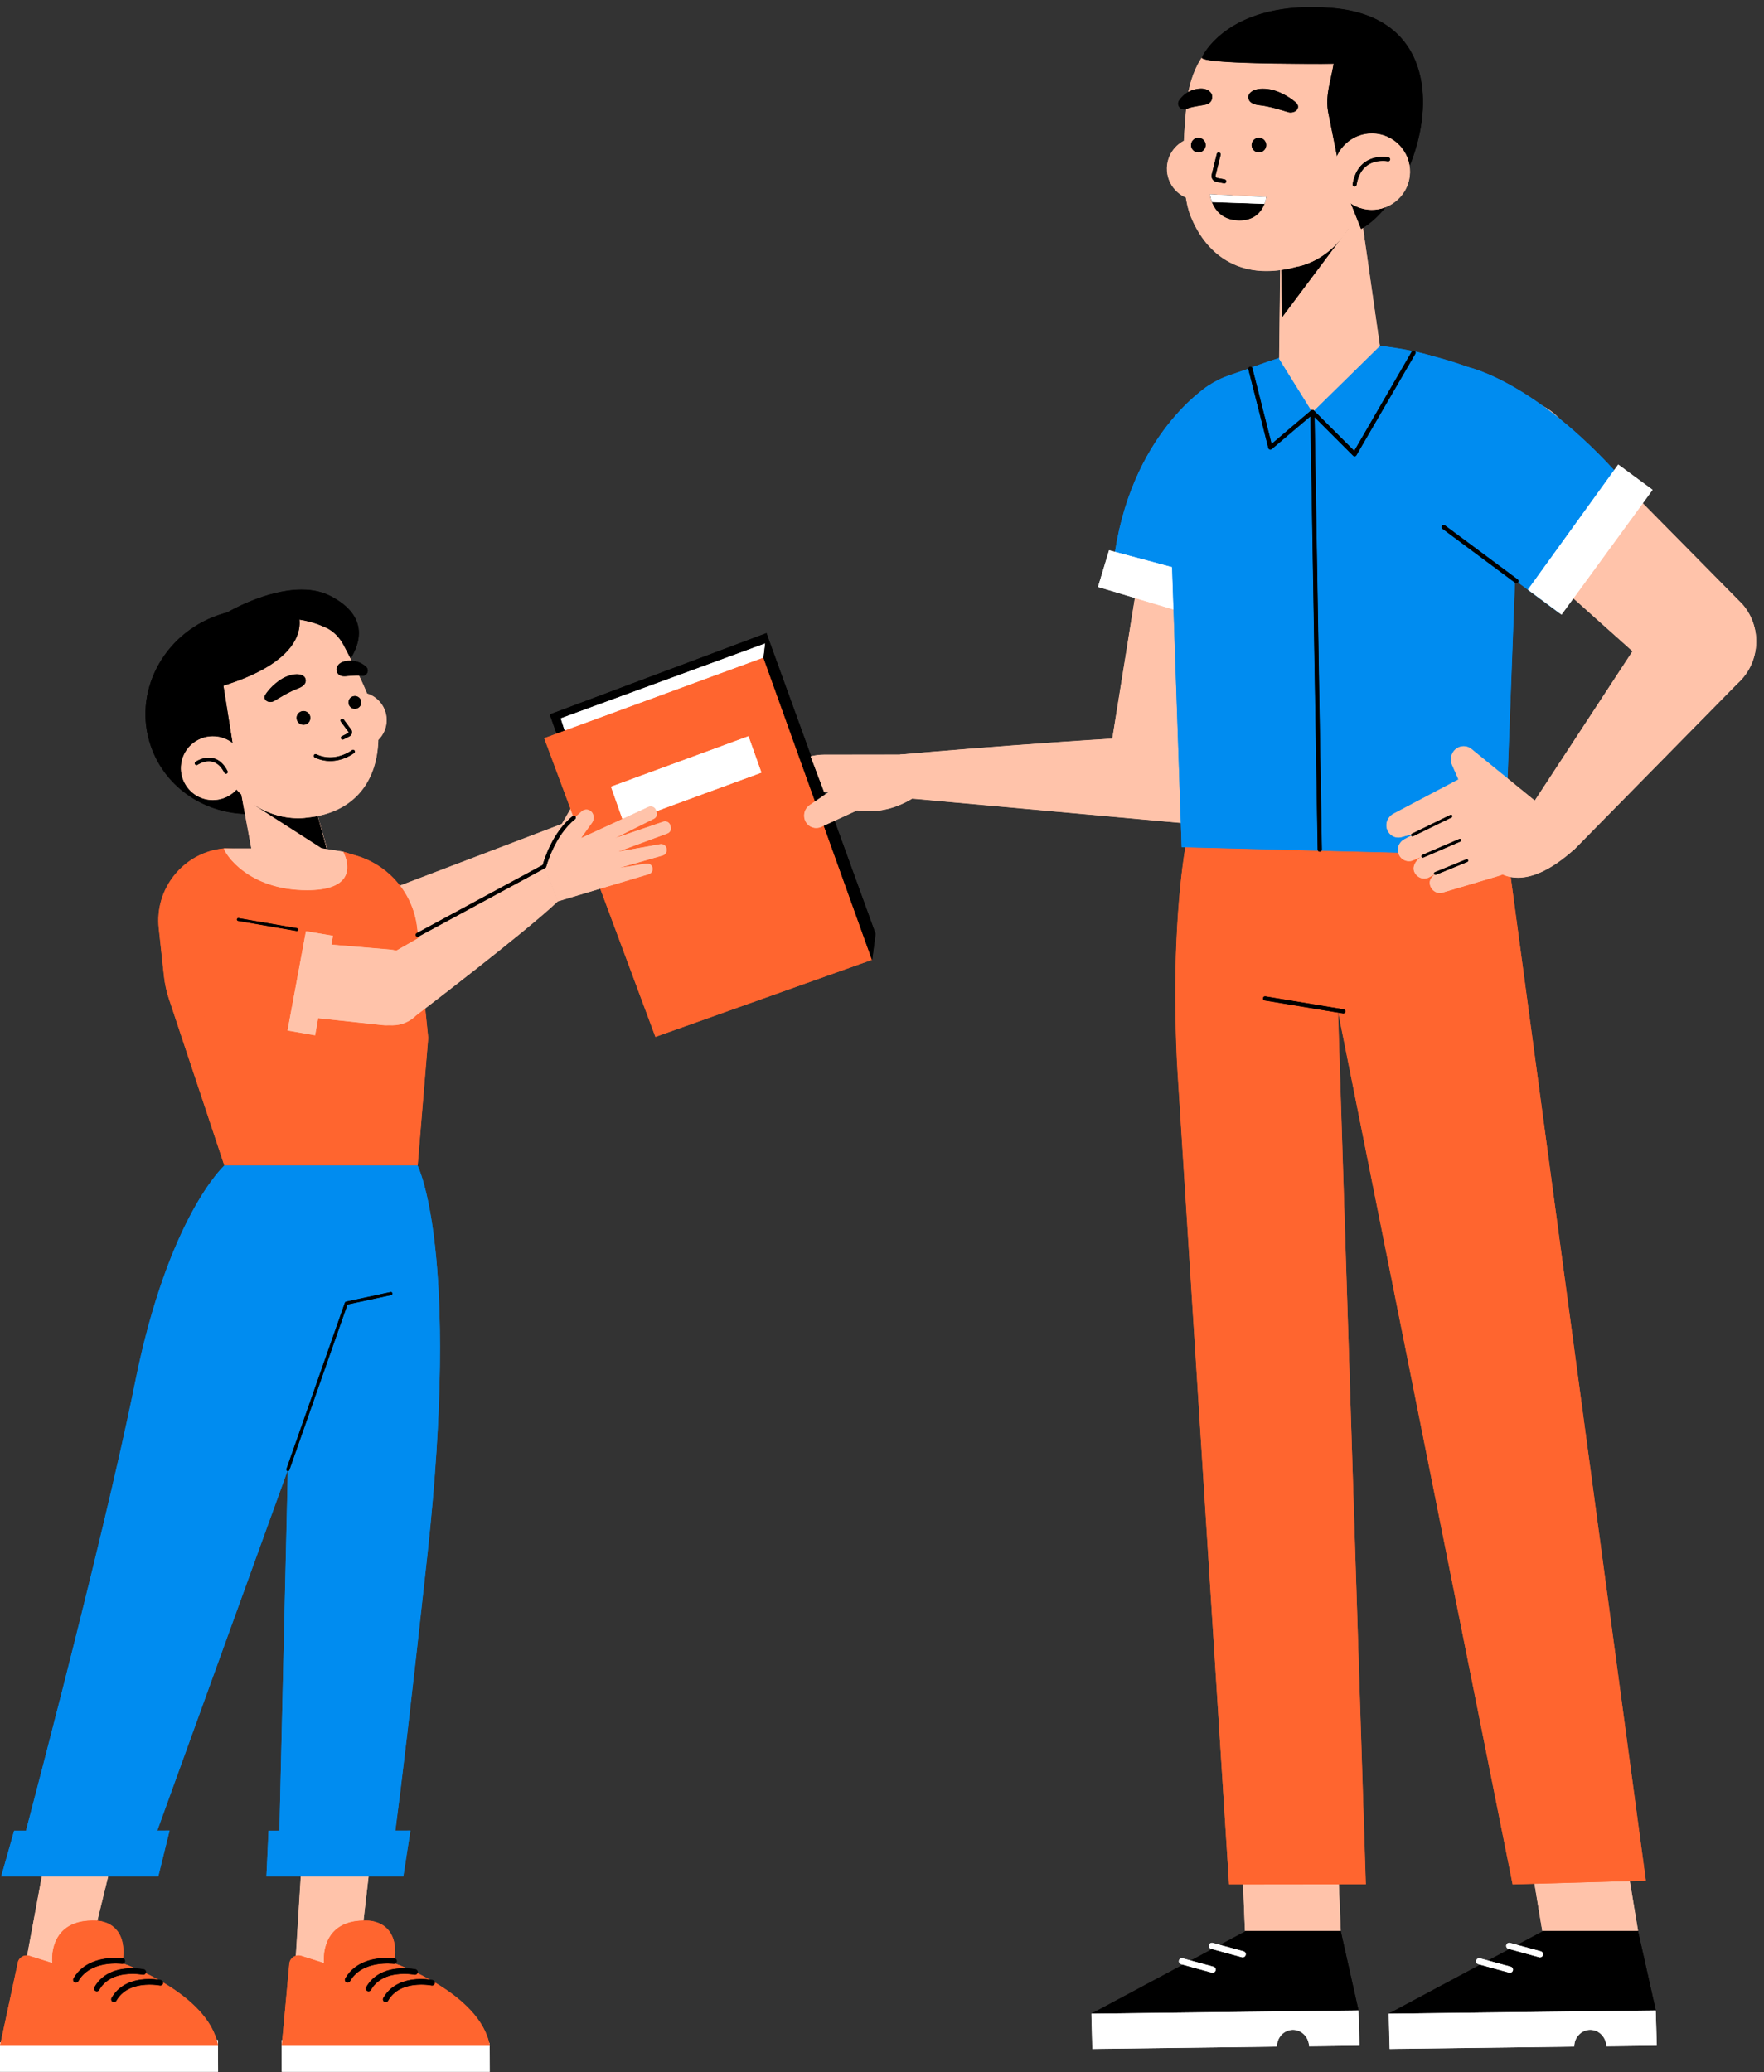 <?xml version="1.0" encoding="UTF-8"?><svg xmlns="http://www.w3.org/2000/svg" xmlns:xlink="http://www.w3.org/1999/xlink" height="374.9" preserveAspectRatio="xMidYMid meet" version="1.0" viewBox="-0.0 -1.3 319.1 374.9" width="319.1" zoomAndPan="magnify"><rect x="-0.0" y="-1.3" width="319.1" height="374.9" fill="#333333" stroke="none"/><g><g><g fill="#FFC3AA" id="change1_20"><path d="M101.606,147.8l1.772-3.067c0.92-1.586,2.219-2.953,3.757-3.954l2.713-1.765 c0.207-0.135,0.447-0.206,0.692-0.206c0.508,0,0.967,0.3,1.169,0.766c0.264,0.61,0.134,1.311-0.333,1.784l-2.412,2.447 l12.917-3.71c0.094-0.029,0.192-0.043,0.29-0.043c0.484,0,0.896,0.347,0.978,0.825l0.065,0.384 c0.079,0.463-0.182,0.923-0.62,1.092l-7.599,2.41l9.096-1.617c0.073-0.017,0.15-0.026,0.227-0.026c0.506,0,0.93,0.38,0.985,0.884 l0.031,0.285c0.055,0.496-0.271,0.958-0.758,1.074l-9.432,1.903c0,0,7.811-0.189,7.812-0.189c0.333,0,0.609,0.129,0.797,0.354 c0.189,0.225,0.268,0.521,0.216,0.811l-0.021,0.123c-0.077,0.431-0.419,0.756-0.853,0.81l-8.139,1.024l4.991-0.04 c0.343,0.001,0.657,0.176,0.839,0.467c0.181,0.292,0.2,0.649,0.05,0.958c-0.15,0.311-0.458,0.523-0.804,0.554l-16.973,2.313 L101.606,147.8z" fill="inherit"/><path d="M101.635,147.794l1.769-3.046c0.923-1.59,2.207-2.941,3.748-3.943l2.713-1.765 c0.644-0.419,1.512-0.159,1.818,0.547l0,0c0.259,0.596,0.129,1.289-0.326,1.752l-2.412,2.447l12.946-3.662 c0.555-0.169,1.133,0.187,1.231,0.759l0.065,0.384c0.077,0.451-0.174,0.895-0.602,1.06l-7.598,2.409l9.11-1.56 c0.562-0.132,1.115,0.258,1.178,0.832l0.031,0.285c0.053,0.483-0.263,0.93-0.736,1.042l-9.431,1.904l7.816-0.133 c0.615-0.025,1.095,0.525,0.987,1.131l-0.022,0.123c-0.074,0.415-0.409,0.734-0.828,0.786l-8.138,1.024l4.994,0.018 c0.71,0.003,1.173,0.746,0.863,1.384l0,0c-0.148,0.304-0.444,0.508-0.78,0.538l-16.948,2.31L101.635,147.794z" fill="inherit"/></g></g><g><g fill="#FFC3AA" id="change1_3"><path d="M70.967,172.06c-2.455,0-4.663-1.456-5.625-3.709c-1.284-3.009,0.019-6.477,2.966-7.896l33.316-12.689 l1.486,6.644c-6.57,4.586-28.343,16.359-28.562,16.478C73.498,171.655,72.259,172.06,70.967,172.06z" fill="inherit"/><path d="M101.635,147.794l1.448,6.623c-6.633,4.608-28.548,16.446-28.548,16.446 c-3.156,2.301-7.632,1.069-9.166-2.524l0,0c-1.274-2.987,0.026-6.448,2.952-7.857L101.635,147.794z" fill="inherit"/></g></g></g><g><g id="change2_16"><path d="M99.435 127.963L138.655 113.238 140.876 122.793 102.83 137.502z" fill="inherit"/><path d="M138.665 113.266L99.462 127.953 102.847 137.465 140.848 122.799z" fill="inherit"/></g><g fill="#FFF" id="change3_9"><path d="M101.427 128.678L138.43 115.11 139.841 119.872 102.932 133.33z" fill="inherit"/><path d="M102.95 133.293L101.455 128.669 138.44 115.137 139.813 119.88z" fill="inherit"/></g><g fill="#FF652F" id="change4_3"><path d="M98.436 132.266L138.12 117.686 157.786 172.337 118.557 186.312z" fill="inherit"/><path d="M138.129 117.713L157.758 172.347 118.574 186.275 98.463 132.256z" fill="inherit"/></g><g id="change2_20"><path d="M138.102 117.723L138.636 113.262 158.397 167.641 157.787 172.351 157.731 172.357z" fill="inherit"/><path d="M138.129 117.713L138.665 113.266 158.37 167.651 157.758 172.347z" fill="inherit"/></g><g><g fill="#FFF" id="change3_4"><path d="M110.518 141.037L135.39 131.896 137.746 138.481 112.847 147.633z" fill="inherit"/><path d="M112.865 147.596L137.718 138.491 135.399 131.923 110.545 141.028z" fill="inherit"/></g></g></g><g><g fill="#FF652F" id="change4_5"><path d="M40.597,209.619l-10.046-30.192c-0.446-1.344-0.75-2.738-0.903-4.146l-0.934-8.607 c-0.382-3.52,0.641-6.969,2.878-9.713c2.237-2.743,5.41-4.438,8.934-4.771l21.533,0.594l2.393,0.709 c6.053,1.797,10.377,7.017,11.017,13.299l2.004,19.684l-1.915,23.143H40.597z" fill="inherit"/><path d="M62.058,152.812l2.386,0.708c6.018,1.787,10.361,7.03,10.996,13.275l2.004,19.683l-1.913,23.11H40.597 l-10.019-30.171c-0.446-1.344-0.748-2.732-0.901-4.14l-0.934-8.608c-0.788-7.261,4.516-13.764,11.787-14.451l0,0L62.058,152.812z" fill="inherit"/></g></g><g><g><g id="change2_36"><path d="M41.099,109.531c0.069-0.091,7.009-4.165,13.452-4.165c1.989,0,3.747,0.388,5.224,1.152 c3.067,1.588,4.783,3.583,5.099,5.929c0.57,4.226-3.656,8.186-3.699,8.225l-0.015,0.014L41.099,109.531z" fill="inherit"/><path d="M61.154,120.651c0,0,9.285-8.578-1.394-14.107c-7.292-3.775-18.648,2.961-18.648,2.961L61.154,120.651z" fill="inherit"/></g></g><g><g id="change2_39"><path d="M45.111,145.993c-8.521,0-15.792-5.269-18.093-13.109c-2.871-9.781,3.131-20.187,13.379-23.194 c1.864-0.547,3.782-0.825,5.699-0.825c8.521,0,15.792,5.269,18.093,13.109c2.871,9.782-3.131,20.187-13.379,23.194 C48.946,145.715,47.028,145.993,45.111,145.993z" fill="inherit"/><ellipse cx="45.603" cy="127.429" fill="inherit" rx="19.34" ry="18.458" transform="rotate(-16.356 45.605 127.433)"/></g></g><g><g fill="#FFC3AA" id="change1_22"><path d="M64.916,134.012c-2.776,0-5.034-2.258-5.034-5.034s2.258-5.034,5.034-5.034s5.034,2.258,5.034,5.034 S67.692,134.012,64.916,134.012z" fill="inherit"/><circle cx="64.916" cy="128.978" fill="inherit" r="5.005"/></g></g><g><g fill="#FFC3AA" id="change1_23"><path d="M42.492 136.153L56.568 143.033 59.837 154.699 46.418 157.443z" fill="inherit"/><path d="M42.52 136.147L46.441 157.409 59.809 154.707 56.555 143.058z" fill="inherit"/></g></g><g><g id="change2_29"><path d="M46.118 144.425L56.551 143.03 59.238 152.838z" fill="inherit"/><path d="M56.555 143.058L46.133 144.4 59.19 152.773z" fill="inherit"/></g></g><g><g fill="#FFC3AA" id="change1_8"><path d="M53.942,146.747c-2.874,0-10.036-0.998-14.459-10.241c-3.515-7.347-3.701-14.17-0.524-19.213 c2.627-4.169,7.349-6.658,12.63-6.658c2.504,0,4.972,0.548,7.334,1.629c1.322,0.605,2.462,1.726,3.211,3.155l0.479,0.911 c2.393,4.542,6.009,11.405,5.825,16.445c-0.293,8.034-4.995,13.085-12.899,13.858C55.536,146.636,54.926,146.747,53.942,146.747 L53.942,146.747z" fill="inherit"/><path d="M39.509,136.494c5.758,12.032,16.026,10.112,16.026,10.112c8.789-0.859,12.619-6.867,12.873-13.83 c0.197-5.394-4.045-13.032-6.3-17.341c-0.71-1.357-1.804-2.505-3.197-3.143C45.921,106.345,30.285,117.216,39.509,136.494z" fill="inherit"/></g></g><g><g><g id="change2_37"><path d="M61.985,132.52c-0.125,0-0.237-0.07-0.293-0.182c-0.082-0.161-0.016-0.359,0.146-0.441l1.1-0.555 c0.083-0.052,0.118-0.167,0.089-0.226l-1.377-1.859c-0.052-0.07-0.074-0.157-0.062-0.244c0.013-0.087,0.059-0.164,0.13-0.217 c0.057-0.042,0.125-0.064,0.196-0.064c0.105,0,0.202,0.049,0.265,0.134l1.401,1.898c0.225,0.41,0.085,0.903-0.322,1.152 l-1.123,0.568C62.087,132.509,62.037,132.52,61.985,132.52z" fill="inherit"/><path d="M61.718,132.326c-0.075-0.147-0.015-0.328,0.132-0.403l1.1-0.555c0.101-0.063,0.136-0.193,0.101-0.264l-1.38-1.863 c-0.1-0.133-0.071-0.321,0.062-0.42c0.133-0.099,0.321-0.071,0.42,0.063l1.401,1.898c0.211,0.386,0.083,0.869-0.314,1.11 l-1.121,0.567c-0.044,0.023-0.09,0.033-0.136,0.033C61.876,132.492,61.771,132.432,61.718,132.326z" fill="inherit"/></g></g><g><g id="change2_19"><path d="M54.894,129.84c-0.571,0-1.069-0.388-1.21-0.942c-0.082-0.323-0.033-0.66,0.137-0.946s0.442-0.49,0.766-0.572 c0.102-0.025,0.205-0.039,0.309-0.039c0.571,0,1.069,0.387,1.21,0.941c0.169,0.668-0.235,1.349-0.903,1.519 C55.101,129.827,54.998,129.84,54.894,129.84z" fill="inherit"/><circle cx="54.895" cy="128.59" fill="inherit" r="1.22"/></g></g><g><g id="change2_24"><path d="M64.193,126.951c-0.531,0-0.994-0.36-1.125-0.876c-0.157-0.62,0.22-1.253,0.84-1.413 c0.094-0.023,0.19-0.036,0.287-0.036c0.531,0,0.995,0.36,1.126,0.876c0.157,0.621-0.22,1.254-0.84,1.412 C64.386,126.938,64.289,126.951,64.193,126.951z" fill="inherit"/><path d="M63.915,124.69c0.607-0.154,1.223,0.213,1.377,0.819c0.154,0.607-0.213,1.223-0.819,1.377 c-0.607,0.154-1.223-0.213-1.377-0.819C62.942,125.462,63.309,124.845,63.915,124.69z" fill="inherit"/></g></g><g><g id="change2_5"><path d="M59.728,136.4c-0.962,0-1.902-0.215-2.795-0.64c-0.163-0.078-0.233-0.275-0.156-0.439 c0.057-0.116,0.17-0.188,0.298-0.188c0.049,0,0.097,0.011,0.142,0.032c0.787,0.375,1.623,0.565,2.483,0.565 c2.272,0,3.953-1.296,3.969-1.31c0.059-0.045,0.13-0.07,0.204-0.07c0.103,0,0.197,0.046,0.26,0.127 c0.111,0.143,0.086,0.35-0.057,0.461C63.999,134.997,62.187,136.4,59.728,136.4z" fill="inherit"/><path d="M56.945,135.733c-0.149-0.071-0.212-0.251-0.142-0.4c0.072-0.149,0.25-0.213,0.401-0.142 c3.388,1.615,6.455-0.724,6.484-0.749c0.13-0.101,0.319-0.08,0.422,0.052c0.101,0.131,0.079,0.318-0.052,0.421 c-0.1,0.079-1.894,1.456-4.33,1.456C58.865,136.371,57.922,136.198,56.945,135.733z" fill="inherit"/></g></g><g><g id="change2_2"><path d="M62.278,121.059c-0.474,0-0.839-0.133-1.083-0.396c-0.363-0.389-0.33-0.917-0.328-0.939 c0-0.013,0.091-1.333,2.142-1.482c0.118-0.009,0.234-0.013,0.346-0.013c1.38,0,2.328,0.604,2.881,1.111 c0.272,0.25,0.37,0.641,0.248,0.998c-0.132,0.385-0.494,0.643-0.9,0.643c-0.05,0-0.101-0.004-0.151-0.012 c-0.266-0.042-0.536-0.06-0.829-0.06c-0.489,0-1.041,0.048-1.74,0.109l-0.343,0.03 C62.435,121.056,62.354,121.059,62.278,121.059z" fill="inherit"/><path d="M63.011,118.272c1.598-0.116,2.665,0.595,3.206,1.09c0.268,0.245,0.357,0.625,0.24,0.967l0,0 c-0.146,0.424-0.577,0.683-1.02,0.611c-0.781-0.125-1.607-0.034-2.918,0.079c-1.725,0.148-1.622-1.293-1.622-1.293 S60.962,118.42,63.011,118.272z" fill="inherit"/></g></g><g><g id="change2_1"><path d="M48.895,125.711c-0.279,0-0.537-0.081-0.727-0.228c-0.324-0.25-0.41-0.646-0.219-1.012 c0.364-0.692,2.02-2.657,3.962-3.406c0.66-0.254,1.257-0.384,1.774-0.384c1.065,0,1.432,0.537,1.447,0.56 c0.011,0.016,0.283,0.413,0.129,0.905c-0.143,0.46-0.605,0.839-1.373,1.126c-1.567,0.586-3.336,1.68-4.186,2.205 C49.455,125.631,49.173,125.711,48.895,125.711z" fill="inherit"/><path d="M51.922,121.092c-1.911,0.737-3.569,2.673-3.947,3.393c-0.186,0.355-0.099,0.737,0.21,0.975l0,0 c0.382,0.296,1.012,0.297,1.491,0.001c0.843-0.521,2.626-1.626,4.203-2.216c2.077-0.776,1.229-1.987,1.229-1.987 S54.375,120.146,51.922,121.092z" fill="inherit"/></g></g></g><g><g id="change2_11"><path d="M32.695,124.641c-0.061-0.172-1.454-4.249,1.204-8.119c2.983-4.345,9.698-6.694,19.957-6.981 c0.037,0.038,0.98,2.153-0.418,4.888c-1.603,3.133-6.498,7.452-20.709,10.232l-0.024,0.005L32.695,124.641z" fill="inherit"/><path d="M32.722,124.633c25.75-5.039,21.134-15.063,21.134-15.063C27.506,110.31,32.723,124.633,32.722,124.633z" fill="inherit"/></g></g><g><g id="change2_21"><path d="M27.921 129.031L40.039 120.456 42.557 136.198z" fill="inherit"/><path d="M27.934 129.005L42.52 136.147 40.055 120.48z" fill="inherit"/></g></g><g><g><g fill="#FFC3AA" id="change1_17"><path d="M38.508,143.454c-2.294,0-4.314-1.308-5.273-3.414c-1.024-2.25-0.454-4.974,1.386-6.625 c1.078-0.967,2.455-1.499,3.877-1.499c2.294,0,4.314,1.309,5.273,3.414c1.024,2.25,0.454,4.975-1.386,6.625 C41.307,142.922,39.93,143.454,38.508,143.454z" fill="inherit"/><path d="M34.64,133.438c2.921-2.62,7.478-1.667,9.104,1.906c1.013,2.225,0.441,4.958-1.379,6.591 c-2.921,2.62-7.478,1.667-9.104-1.906C32.249,137.803,32.821,135.069,34.64,133.438z" fill="inherit"/></g></g><g><g id="change2_33"><path d="M40.873,138.698c-0.125,0-0.238-0.07-0.294-0.182c-0.553-1.102-1.271-1.773-2.133-1.995 c-0.212-0.055-0.437-0.082-0.667-0.082c-1.102,0-2.033,0.63-2.042,0.636c-0.054,0.038-0.118,0.059-0.186,0.059 c-0.108,0-0.209-0.053-0.272-0.142c-0.05-0.072-0.069-0.16-0.054-0.246c0.016-0.086,0.064-0.162,0.136-0.212 c0.115-0.078,1.148-0.755,2.414-0.755c0.285,0,0.563,0.035,0.83,0.102c1.058,0.271,1.921,1.058,2.565,2.339 c0.081,0.162,0.015,0.36-0.147,0.442C40.976,138.686,40.926,138.698,40.873,138.698z" fill="inherit"/><path d="M40.605,138.503c-0.557-1.11-1.281-1.786-2.152-2.01c-1.392-0.356-2.721,0.549-2.734,0.559 c-0.133,0.094-0.321,0.06-0.417-0.076c-0.095-0.136-0.061-0.322,0.075-0.417c0.064-0.043,1.568-1.07,3.22-0.648 c1.049,0.268,1.906,1.049,2.546,2.324c0.074,0.148,0.013,0.329-0.134,0.403c-0.043,0.022-0.089,0.032-0.135,0.032 C40.762,138.669,40.657,138.608,40.605,138.503z" fill="inherit"/></g></g></g></g><g><g><g fill="#FFC3AA" id="change1_18"><path d="M55.843 315.003L69.463 313.998 64.855 354.081 53.231 356.936z" fill="inherit"/><path d="M69.465 314.028L64.826 354.078 53.263 356.899 55.872 315.005z" fill="inherit"/></g></g><g><g><g fill="#FFF" id="change3_2"><path d="M50.964 373.546L50.935 367.809 88.578 368.319 88.606 373.546z" fill="inherit"/><path d="M88.578 373.517L50.964 373.517 50.964 367.809 88.578 368.348z" fill="inherit"/></g></g><g><g><g fill="#FF652F" id="change4_6"><path d="M50.964,368.83l1.363-14.85c0.08-0.855,0.787-1.501,1.645-1.501c0.168,0,0.336,0.026,0.499,0.078 l4.17,1.317c-0.043-0.025-0.401-3.292,1.598-5.546c1.269-1.43,3.198-2.154,5.736-2.154c0.166,0,0.509,0.009,0.51,0.009 c0.271,0,2.371,0.052,3.761,1.687c1.144,1.347,1.504,3.378,1.07,6.037c0.136,0.021,15.584,5.419,17.291,14.889l0.006,0.034 H50.964z" fill="inherit"/><path d="M54.461,352.586c-0.986-0.312-2.009,0.366-2.106,1.398l-1.392,14.818h37.614 c-1.724-9.562-17.292-14.898-17.292-14.898c1.282-7.85-4.805-7.69-4.805-7.69c-8.81-0.32-7.849,7.69-7.849,7.69L54.461,352.586 z" fill="inherit"/></g></g><g><g id="change2_31"><path d="M62.889,357.407c-0.085,0-0.171-0.023-0.25-0.067c-0.118-0.066-0.202-0.175-0.238-0.305 c-0.036-0.13-0.019-0.267,0.048-0.384c1.833-3.236,5.529-3.72,7.57-3.72c0.71,0,1.203,0.059,1.337,0.077 c0.276,0.039,0.469,0.295,0.431,0.569c-0.035,0.253-0.248,0.437-0.507,0.437c-0.067-0.004-0.502-0.062-1.191-0.062 c-1.848,0-5.184,0.415-6.76,3.197C63.239,357.307,63.071,357.407,62.889,357.407z" fill="inherit"/><path d="M62.653,357.314c-0.229-0.129-0.31-0.42-0.179-0.649c2.526-4.46,8.621-3.662,8.878-3.628 c0.261,0.037,0.442,0.277,0.406,0.537c-0.036,0.26-0.271,0.439-0.536,0.408c-0.057-0.008-5.714-0.736-7.918,3.153 c-0.087,0.155-0.248,0.242-0.414,0.242C62.809,357.377,62.729,357.356,62.653,357.314z" fill="inherit"/></g></g><g><g id="change2_3"><path d="M66.669,358.987c-0.085,0-0.171-0.023-0.25-0.066c-0.118-0.067-0.203-0.176-0.239-0.307 c-0.036-0.13-0.019-0.266,0.048-0.383c1.605-2.832,4.608-3.427,6.845-3.427c1.198,0,2.059,0.178,2.095,0.186 c0.273,0.056,0.45,0.323,0.394,0.597c-0.047,0.234-0.256,0.405-0.495,0.405l-0.102-0.011c-0.138-0.025-0.858-0.15-1.838-0.15 c-1.996,0-4.66,0.503-6.018,2.899C67.019,358.888,66.851,358.987,66.669,358.987z" fill="inherit"/><path d="M66.433,358.895c-0.229-0.13-0.31-0.421-0.179-0.649c2.538-4.478,8.651-3.282,8.908-3.228 c0.258,0.054,0.425,0.304,0.372,0.563c-0.053,0.258-0.305,0.425-0.563,0.372c-0.055-0.009-5.693-1.109-7.888,2.763 c-0.087,0.155-0.248,0.242-0.414,0.242C66.59,358.958,66.509,358.937,66.433,358.895z" fill="inherit"/></g></g><g><g id="change2_14"><path d="M69.769,360.938c-0.086,0-0.173-0.023-0.25-0.067c-0.117-0.065-0.202-0.173-0.238-0.303 c-0.037-0.131-0.02-0.268,0.047-0.386c1.605-2.832,4.608-3.427,6.845-3.427c1.195,0,2.058,0.177,2.094,0.185 c0.134,0.027,0.249,0.105,0.323,0.219c0.074,0.112,0.099,0.247,0.072,0.378c-0.048,0.234-0.256,0.405-0.496,0.405l-0.101-0.011 c-0.007-0.002-0.769-0.154-1.847-0.154c-1.991,0-4.65,0.504-6.01,2.904C70.119,360.839,69.951,360.938,69.769,360.938z" fill="inherit"/><path d="M69.533,360.846c-0.229-0.129-0.31-0.421-0.179-0.649c2.537-4.478,8.65-3.282,8.908-3.228 c0.259,0.054,0.425,0.305,0.372,0.563c-0.054,0.259-0.313,0.425-0.563,0.372c-0.056-0.013-5.689-1.118-7.888,2.763 c-0.087,0.155-0.248,0.242-0.414,0.242C69.689,360.908,69.609,360.888,69.533,360.846z" fill="inherit"/></g></g></g></g></g><g><g fill="#008CF0" id="change5_5"><path d="M50.355,337.972l2.99-128.383l22.186-0.028c0.104,0.166,7.762,15.657,1.792,70.455 c-5.97,54.792-7.044,58.144-7.054,58.171l-0.007,0.02L50.355,337.972z" fill="inherit"/><path d="M75.532,209.59H53.375l-3.019,128.353l19.886,0.234c0,0,1.014-2.742,7.053-58.164 S75.532,209.59,75.532,209.59L75.532,209.59z" fill="inherit"/></g></g><g><g fill="#008CF0" id="change5_2"><path d="M48.193 338.205L48.567 329.915 74.241 329.887 72.968 338.205z" fill="inherit"/><path d="M74.241 329.916L48.596 329.916 48.193 338.176 72.943 338.176z" fill="inherit"/></g></g><g><g><g fill="#FFC3AA" id="change1_10"><path d="M11.957 314.511L25.576 313.51 15.703 354.085 4.074 356.938z" fill="inherit"/><path d="M25.578 313.539L15.674 354.078 4.11 356.899 11.985 314.516z" fill="inherit"/></g></g><g><g><g fill="#FFF" id="change3_10"><path d="M0.003 373.546L-0.026 368.241 39.423 367.78 39.452 373.546z" fill="inherit"/><path d="M39.423 373.517L0.003 373.517 0.003 368.24 39.423 367.809z" fill="inherit"/></g></g><g><g><g fill="#FF652F" id="change4_4"><path d="M0,368.83l3.171-14.853c0.08-0.853,0.787-1.498,1.644-1.498c0.168,0,0.336,0.026,0.499,0.078 l4.172,1.317c-0.043-0.025-0.401-3.292,1.598-5.546c1.269-1.43,3.198-2.154,5.736-2.154c0.166,0,0.509,0.009,0.51,0.009 c0.271,0,2.371,0.052,3.761,1.687c1.144,1.347,1.504,3.378,1.07,6.037c0.136,0.021,15.585,5.419,17.29,14.889l0.006,0.034H0z" fill="inherit"/><path d="M5.305,352.586c-0.986-0.312-2.009,0.366-2.106,1.398L0,368.801h39.421 c-1.722-9.562-17.29-14.898-17.29-14.898c1.282-7.85-4.805-7.69-4.805-7.69c-8.81-0.32-7.849,7.69-7.849,7.69L5.305,352.586z" fill="inherit"/></g></g><g><g id="change2_34"><path d="M13.734,357.407c-0.085,0-0.171-0.023-0.25-0.067c-0.118-0.067-0.203-0.176-0.239-0.307 c-0.036-0.13-0.019-0.266,0.048-0.382c1.833-3.235,5.532-3.718,7.574-3.718c0.64,0,1.106,0.046,1.328,0.074 c0.283,0.04,0.476,0.296,0.437,0.57c-0.035,0.253-0.247,0.437-0.505,0.437c-0.068-0.004-0.502-0.063-1.195-0.063 c-1.847,0-5.18,0.415-6.758,3.198C14.083,357.307,13.915,357.407,13.734,357.407z" fill="inherit"/><path d="M13.498,357.314c-0.229-0.13-0.31-0.421-0.179-0.649c2.526-4.458,8.62-3.66,8.879-3.628 c0.261,0.037,0.442,0.277,0.406,0.537c-0.036,0.26-0.267,0.439-0.536,0.408c-0.057-0.01-5.713-0.737-7.919,3.153 c-0.087,0.155-0.248,0.242-0.414,0.242C13.654,357.377,13.573,357.356,13.498,357.314z" fill="inherit"/></g></g><g><g id="change2_22"><path d="M17.516,358.987c-0.086,0-0.17-0.022-0.25-0.066c-0.118-0.066-0.202-0.175-0.238-0.305s-0.019-0.267,0.048-0.385 c1.603-2.832,4.605-3.427,6.841-3.427c1.192,0,2.06,0.178,2.096,0.186c0.132,0.027,0.247,0.104,0.321,0.217 c0.075,0.112,0.101,0.247,0.074,0.38c-0.049,0.234-0.257,0.405-0.495,0.405l-0.102-0.011c-0.138-0.025-0.86-0.15-1.838-0.15 c-1.995,0-4.659,0.503-6.017,2.899C17.866,358.888,17.698,358.987,17.516,358.987z" fill="inherit"/><path d="M17.28,358.895c-0.229-0.129-0.31-0.42-0.179-0.649c2.535-4.478,8.648-3.282,8.906-3.228 c0.258,0.054,0.425,0.305,0.372,0.563c-0.054,0.258-0.304,0.425-0.563,0.372c-0.055-0.009-5.692-1.109-7.886,2.763 c-0.087,0.155-0.248,0.242-0.414,0.242C17.436,358.958,17.356,358.937,17.28,358.895z" fill="inherit"/></g></g><g><g id="change2_7"><path d="M20.617,360.938c-0.088,0-0.172-0.022-0.25-0.067c-0.117-0.065-0.202-0.173-0.238-0.303 c-0.036-0.131-0.02-0.268,0.047-0.386c1.604-2.832,4.606-3.427,6.843-3.427c1.192,0,2.058,0.177,2.094,0.185 c0.273,0.057,0.45,0.324,0.395,0.597c-0.048,0.234-0.255,0.405-0.494,0.405l-0.104-0.011c-0.138-0.025-0.858-0.15-1.837-0.15 c-1.996,0-4.659,0.503-6.017,2.9C20.966,360.839,20.798,360.938,20.617,360.938z" fill="inherit"/><path d="M20.381,360.846c-0.229-0.129-0.31-0.42-0.179-0.649c2.535-4.478,8.648-3.282,8.906-3.228 c0.258,0.054,0.425,0.304,0.372,0.563c-0.053,0.258-0.303,0.425-0.563,0.372c-0.055-0.01-5.692-1.109-7.886,2.763 c-0.087,0.155-0.248,0.242-0.414,0.242C20.537,360.908,20.456,360.888,20.381,360.846z" fill="inherit"/></g></g></g></g></g><g><g><g fill="#008CF0" id="change5_7"><path d="M2.578,337.972c0.13-0.626,15.846-59.29,21.847-89.168c6.002-29.888,16.053-39.146,16.153-39.235 l25.138-0.009l2.448,10.651L25.457,338.206L2.578,337.972z" fill="inherit"/><path d="M40.596,209.59L40.596,209.59l25.119-0.001l2.42,10.629L25.437,338.177l-22.858-0.234 c0,0,15.805-58.909,21.874-89.133C30.522,218.586,40.597,209.59,40.596,209.59L40.596,209.59z" fill="inherit"/></g></g><g><g id="change2_27"><path d="M51.987,264.845c-0.15-0.053-0.23-0.218-0.178-0.367l10.576-30.096c0.034-0.096,0.113-0.165,0.211-0.186l8.058-1.736 c0.008,0,0.015,0,0.022,0c0.184,0,0.292,0.093,0.319,0.221c0.016,0.075,0.002,0.152-0.04,0.217s-0.106,0.108-0.181,0.124 l-7.917,1.704l-10.507,29.941c-0.041,0.115-0.15,0.192-0.271,0.192L51.987,264.845z" fill="inherit"/><path d="M51.996,264.818c-0.135-0.048-0.206-0.195-0.159-0.33l10.576-30.096c0.03-0.085,0.101-0.148,0.19-0.167l8.059-1.736 c0.144-0.035,0.277,0.06,0.306,0.198c0.03,0.139-0.059,0.277-0.198,0.306l-7.917,1.705l-10.528,29.959 c-0.038,0.107-0.138,0.174-0.244,0.174C52.052,264.831,52.023,264.826,51.996,264.818z" fill="inherit"/></g></g><g><g fill="#008CF0" id="change5_1"><path d="M0.222 338.205L2.551 329.909 30.675 329.887 28.64 338.205z" fill="inherit"/><path d="M30.675 329.916L2.579 329.916 0.222 338.176 28.617 338.176z" fill="inherit"/></g></g></g><g><g><g><g><g fill="#FFC3AA" id="change1_1"><path d="M55.558,159.763c-10.725,0-14.848-6.598-15.057-7.538l17.838-0.035l3.723,0.594 c0.035,0.04,1.472,2.574,0.322,4.564C61.459,158.95,59.163,159.763,55.558,159.763z" fill="inherit"/><path d="M55.557,159.734c10.496,0,6.501-6.921,6.501-6.921l-3.718-0.594h-17.81 C40.773,153.316,45.064,159.734,55.557,159.734z" fill="inherit"/></g></g></g></g></g><g><g fill="#FFC3AA" id="change1_24"><path d="M69.919,184.217c-0.248,0-0.498-0.014-0.75-0.04l-17.541-1.894l2.392-13.171l16.469,1.371 c3.458,0.294,6.162,3.131,6.291,6.599c0.07,1.885-0.611,3.67-1.918,5.026C73.552,183.468,71.796,184.217,69.919,184.217z" fill="inherit"/><path d="M54.048,169.118l16.438,1.395c3.448,0.293,6.136,3.112,6.265,6.571l0,0 c0.155,4.172-3.428,7.512-7.579,7.064l-17.541-1.893L54.048,169.118z" fill="inherit"/></g></g><g><g><g fill="#FFC3AA" id="change1_25"><path d="M98.436,155.445l1.277-3.304c0.664-1.708,1.737-3.26,3.102-4.486l2.408-2.163 c0.234-0.21,0.536-0.326,0.849-0.326c0.439,0,0.842,0.221,1.076,0.591c0.356,0.562,0.335,1.274-0.053,1.814l-2.005,2.79 l12.189-5.66c0.136-0.066,0.281-0.099,0.431-0.099c0.428,0,0.806,0.271,0.941,0.676l0.124,0.369 c0.15,0.446-0.037,0.94-0.443,1.175l-7.137,3.554l8.738-3.001c0.118-0.048,0.244-0.073,0.371-0.073 c0.448,0,0.842,0.301,0.958,0.733l0.075,0.276c0.131,0.482-0.12,0.989-0.583,1.178l-9.026,3.337l7.687-1.394 c0.065-0.013,0.13-0.019,0.194-0.019c0.264,0,0.521,0.109,0.707,0.299c0.188,0.192,0.288,0.445,0.282,0.714l-0.002,0.124 c-0.009,0.437-0.297,0.812-0.717,0.932l-7.883,2.268l4.925-0.811c0.052-0.008,0.104-0.012,0.154-0.012 c0.311,0,0.608,0.151,0.795,0.404c0.188,0.255,0.243,0.576,0.149,0.879c-0.101,0.331-0.373,0.588-0.708,0.672l-16.413,4.905 L98.436,155.445z" fill="inherit"/><path d="M98.463,155.434l1.278-3.283c0.667-1.714,1.726-3.246,3.095-4.475l2.408-2.163 c0.572-0.514,1.469-0.39,1.881,0.26l0,0c0.348,0.549,0.327,1.254-0.052,1.781l-2.005,2.79l12.225-5.617 c0.522-0.253,1.148,0.009,1.333,0.56l0.124,0.369c0.146,0.434-0.034,0.911-0.431,1.141l-7.135,3.553l8.76-2.948 c0.535-0.218,1.141,0.082,1.292,0.64l0.075,0.277c0.127,0.469-0.116,0.959-0.566,1.143l-9.024,3.337l7.701-1.337 c0.604-0.119,1.163,0.35,1.15,0.965l-0.002,0.124c-0.009,0.422-0.291,0.788-0.696,0.905l-7.883,2.268l4.937-0.754 c0.701-0.107,1.274,0.556,1.066,1.234l0,0c-0.099,0.323-0.36,0.57-0.688,0.652l-16.388,4.898L98.463,155.434z" fill="inherit"/></g></g><g><g fill="#FFC3AA" id="change1_21"><path d="M70.962,184.217c-2.123,0-4.061-1.073-5.184-2.87c-1.732-2.774-0.98-6.401,1.711-8.258l30.958-17.68 l2.494,6.334c-5.784,5.546-25.479,20.539-25.677,20.69C74.116,183.582,72.587,184.217,70.962,184.217z" fill="inherit"/><path d="M98.463,155.434l2.453,6.32c-5.843,5.577-25.667,20.656-25.667,20.656 c-2.763,2.761-7.376,2.234-9.445-1.079l0,0c-1.72-2.755-0.97-6.374,1.704-8.219L98.463,155.434z" fill="inherit"/></g></g></g><g><g><g fill="#FF652F" id="change4_2"><path d="M50.936,184.34c-13.518,0-19.524-4.093-19.583-4.135l10.262-15.415l18.273,3.137l-2.729,16.124 C55.012,184.251,52.927,184.34,50.936,184.34z" fill="inherit"/><path d="M41.638,164.806l18.245,3.149l-2.753,16.091c-18.091,1.501-25.761-3.865-25.761-3.865L41.638,164.806z" fill="inherit"/></g></g><g><g fill="#FFC3AA" id="change1_19"><path d="M52.015 185.153L55.333 167.182 60.232 167.998 57.003 186.025z" fill="inherit"/><path d="M56.98 185.992L52.02 185.124 55.362 167.187 60.227 168.027z" fill="inherit"/></g></g><g><g id="change2_10"><path d="M53.645,167.145l-10.583-1.828c-0.069-0.012-0.129-0.049-0.169-0.105c-0.041-0.057-0.057-0.127-0.045-0.196 c0.025-0.126,0.133-0.216,0.257-0.216l10.627,1.832c0.069,0.012,0.129,0.049,0.169,0.105c0.041,0.057,0.057,0.127,0.045,0.196 c-0.009,0.043-0.025,0.08-0.048,0.11c-0.048,0.066-0.127,0.105-0.209,0.105L53.645,167.145z" fill="inherit"/><path d="M53.65,167.117l-10.583-1.828c-0.127-0.022-0.212-0.142-0.19-0.269c0.025-0.123,0.141-0.211,0.269-0.189l10.583,1.828 c0.127,0.022,0.212,0.142,0.19,0.268c-0.007,0.037-0.021,0.07-0.042,0.098C53.826,167.094,53.739,167.132,53.65,167.117z" fill="inherit"/></g></g></g><g><g><g><g id="change2_9"><path d="M197.443 363.008L225.522 347.988 242.514 347.984 245.765 362.452 197.457 363.063z" fill="inherit"/><path d="M242.514 348.013L225.535 348.013 197.456 363.034 245.737 362.459z" fill="inherit"/></g><g><g fill="#FFF" id="change3_12"><path d="M197.427,363.035l48.31-0.605l0.197,6.382l-9.122,0.13c-0.061-1.661-1.356-2.988-2.917-2.988 c-1.596,0-2.894,1.354-2.894,3.021l-33.406,0.443L197.427,363.035z" fill="inherit"/><path d="M233.895,365.923c1.594,0,2.885,1.333,2.917,2.989l9.093-0.1l-0.168-6.353l-48.281,0.575l0.168,6.353 l33.349-0.405v-0.01C230.972,367.288,232.281,365.923,233.895,365.923z" fill="inherit"/></g></g><g fill="#FFF" id="change3_6"><path d="M219.362,355.628c-0.051,0-0.101-0.007-0.148-0.02l-5.562-1.52c-0.299-0.082-0.477-0.393-0.396-0.692 c0.067-0.244,0.291-0.415,0.543-0.415c0.05,0,0.1,0.007,0.149,0.02l5.562,1.52c0.299,0.082,0.477,0.393,0.396,0.692 C219.838,355.457,219.615,355.628,219.362,355.628z" fill="inherit"/><path d="M219.362,355.599c-0.046,0-0.094-0.006-0.141-0.019l-5.562-1.52c-0.285-0.078-0.452-0.372-0.375-0.656 c0.078-0.283,0.367-0.453,0.656-0.375l5.562,1.52c0.285,0.078,0.452,0.372,0.375,0.656 C219.812,355.443,219.597,355.599,219.362,355.599z" fill="inherit"/></g><g fill="#FFF" id="change3_13"><path d="M224.8,352.839c-0.051,0-0.101-0.007-0.148-0.02l-5.562-1.521c-0.299-0.082-0.477-0.393-0.396-0.692 c0.067-0.245,0.29-0.416,0.542-0.416c0.051,0,0.101,0.007,0.15,0.021l5.562,1.521c0.299,0.082,0.477,0.393,0.396,0.692 C225.277,352.668,225.053,352.839,224.8,352.839z" fill="inherit"/><path d="M224.8,352.81c-0.046,0-0.094-0.006-0.141-0.019l-5.562-1.521c-0.285-0.078-0.452-0.372-0.375-0.656 c0.078-0.284,0.369-0.454,0.656-0.375l5.562,1.521c0.285,0.078,0.452,0.372,0.375,0.656 C225.25,352.654,225.036,352.81,224.8,352.81z" fill="inherit"/></g></g><g fill="#FFC3AA" id="change1_12"><path d="M225.208 348.042L224.228 324.076 241.563 324.045 242.544 348.042z" fill="inherit"/><path d="M224.258 324.074L241.563 324.074 242.514 348.013 225.208 348.013z" fill="inherit"/></g></g><g><g><g id="change2_35"><path d="M251.221 363.008L279.3 347.988 296.294 347.984 299.544 362.452 251.235 363.063z" fill="inherit"/><path d="M296.294 348.013L279.314 348.013 251.235 363.034 299.516 362.459z" fill="inherit"/></g><g><g fill="#FFF" id="change3_8"><path d="M251.207,363.035l48.31-0.605l0.197,6.382l-9.122,0.13c-0.061-1.661-1.356-2.988-2.917-2.988 c-0.751,0-1.462,0.298-2.003,0.84c-0.575,0.575-0.891,1.35-0.89,2.181l-33.407,0.443L251.207,363.035z" fill="inherit"/><path d="M287.675,365.923c1.594,0,2.885,1.333,2.917,2.989l9.093-0.1l-0.168-6.353l-48.281,0.575l0.168,6.353 l33.349-0.405v-0.01C284.751,367.288,286.061,365.923,287.675,365.923z" fill="inherit"/></g></g><g fill="#FFF" id="change3_11"><path d="M273.142,355.628c-0.051,0-0.101-0.007-0.148-0.02l-5.563-1.52c-0.299-0.082-0.477-0.393-0.396-0.692 c0.067-0.244,0.291-0.415,0.543-0.415c0.05,0,0.1,0.007,0.149,0.02l5.563,1.52c0.299,0.082,0.477,0.393,0.396,0.692 C273.619,355.457,273.395,355.628,273.142,355.628z" fill="inherit"/><path d="M273.142,355.599c-0.046,0-0.094-0.006-0.141-0.019l-5.563-1.52c-0.285-0.078-0.452-0.372-0.375-0.656 c0.078-0.283,0.367-0.453,0.656-0.375l5.563,1.52c0.285,0.078,0.452,0.372,0.375,0.656 C273.592,355.443,273.377,355.599,273.142,355.599z" fill="inherit"/></g><g fill="#FFF" id="change3_1"><path d="M278.58,352.839c-0.051,0-0.101-0.007-0.148-0.02l-5.562-1.521c-0.299-0.082-0.477-0.393-0.396-0.692 c0.067-0.245,0.29-0.416,0.541-0.416c0.051,0,0.102,0.007,0.151,0.021l5.562,1.521c0.299,0.082,0.477,0.393,0.396,0.692 C279.056,352.668,278.832,352.839,278.58,352.839z" fill="inherit"/><path d="M278.58,352.81c-0.046,0-0.094-0.006-0.141-0.019l-5.562-1.521c-0.285-0.078-0.452-0.372-0.375-0.656 c0.078-0.284,0.367-0.454,0.656-0.375l5.562,1.521c0.285,0.078,0.452,0.372,0.375,0.656 C279.03,352.654,278.815,352.81,278.58,352.81z" fill="inherit"/></g></g><g fill="#FFC3AA" id="change1_6"><path d="M278.987 348.042L275.015 324.079 292.35 324.045 296.329 348.042z" fill="inherit"/><path d="M275.044 324.074L292.35 324.074 296.294 348.013 278.987 348.013z" fill="inherit"/></g></g><g><g fill="#FF652F" id="change4_1"><path d="M242.027,181.693l5.053,157.924l-24.747,0.03l-9.327-146.981c-0.386-6.194-0.511-14.863-0.302-21.081 c1.007-29.942,6.581-33.884,6.638-33.92l26.962-2.973l24.327,2.968l27.105,201.273l-24.112,0.714L242.027,181.693z" fill="inherit"/><path d="M219.356,137.689c0,0-5.606,3.624-6.623,33.896c-0.209,6.222-0.086,14.867,0.302,21.079l9.298,146.954 h24.718l-4.995-157.931l31.592,157.931l24.061-0.68l-27.081-201.248l-24.32-2.968L219.356,137.689z" fill="inherit"/></g><g id="change2_23"><path d="M242.946,182.064l-14.159-2.348c-0.209-0.034-0.351-0.233-0.315-0.442c0.031-0.188,0.189-0.319,0.384-0.319l14.217,2.352 c0.209,0.034,0.351,0.233,0.315,0.442c-0.03,0.186-0.189,0.321-0.379,0.321L242.946,182.064z" fill="inherit"/><path d="M243.008,182.04c-0.019,0-0.038-0.002-0.059-0.005l-14.158-2.348c-0.193-0.032-0.324-0.215-0.292-0.409 c0.032-0.192,0.202-0.318,0.409-0.292l14.158,2.348c0.193,0.032,0.324,0.215,0.292,0.409 C243.331,181.917,243.179,182.04,243.008,182.04z" fill="inherit"/></g></g></g><g><g fill="#FFC3AA" id="change1_15"><path d="M219.937,148.17l-56.25-5.093l-0.871-7.85c0.371-0.062,34.79-3.11,57.59-3.848l0.101-0.002 c1.082,0,2.201,0.574,3.234,1.659c1.961,2.057,3.397,5.705,3.272,8.303c-0.166,3.45-3.558,6.836-6.848,6.836 C220.089,148.175,220.013,148.174,219.937,148.17z" fill="inherit"/><path d="M219.938,148.141l-56.249-5.093l-0.845-7.824c0,0,34.499-3.069,57.563-3.816 c3.66-0.118,6.753,6.272,6.577,9.929l0,0C226.819,144.763,223.364,148.303,219.938,148.141z" fill="inherit"/></g></g><g fill="#FFC3AA" id="change1_11"><path d="M147.649,148.511c-0.769,0-1.466-0.396-1.864-1.061c-0.627-1.046-0.324-2.41,0.692-3.104l3.564-2.44 l-0.949,0.108l-2.457-6.471c0.852-0.221,1.697-0.312,2.533-0.312l18.436-0.009l-0.416,6.353c-0.049,0.058-4.027,3.914-10.008,3.914 c-0.707,0-1.423-0.054-2.13-0.161l-6.478,2.981C148.278,148.443,147.968,148.511,147.649,148.511z" fill="inherit"/><path d="M149.169,135.259c-0.848,0-1.687,0.095-2.506,0.274l2.428,6.452l0.967-0.055l-3.564,2.44 c-0.997,0.682-1.299,2.04-0.684,3.066c0.568,0.949,1.741,1.309,2.749,0.846l6.494-2.983c7.223,1.089,12.105-3.727,12.105-3.727 l0.446-6.322L149.169,135.259z" fill="inherit"/></g><g><g fill="#FFC3AA" id="change1_7"><path d="M207.099,146.418c-1.98,0-3.874-0.852-5.196-2.338c-1.32-1.483-1.944-3.465-1.714-5.439l8.58-53.439 l18.226,1.737c-0.008,0.332-3.469,30.234-10.424,52.795c-0.886,2.875-6.202,6.484-9.002,6.668 C207.411,146.413,207.254,146.418,207.099,146.418z" fill="inherit"/><path d="M226.991,86.968c0,0-3.414,29.939-10.448,52.758c-0.847,2.746-6.108,6.459-8.976,6.648l0,0 c-4.326,0.285-7.853-3.423-7.35-7.729l8.58-53.438L226.991,86.968z" fill="inherit"/></g><g><g><g fill="#008CF0" id="change5_3"><path d="M201.426,100.534c2.781-23.26,17.231-32.119,17.377-32.206l3.443,43.646L201.426,100.534z" fill="inherit"/><path d="M218.817,68.353c0,0-14.551,8.67-17.378,32.156l20.774,11.414L218.817,68.353z" fill="inherit"/></g><g fill="#FFF" id="change3_7"><path d="M198.626 104.9L200.619 98.26 221.688 103.898 222.245 111.963z" fill="inherit"/><path d="M222.214 111.924L198.635 104.872 200.646 98.268 221.68 103.926z" fill="inherit"/></g></g></g></g><g fill="#008CF0"><g id="change5_6"><path d="M213.757,151.98l-2.347-68.555c-0.51-7.456,3.911-14.348,10.752-16.759 c7.333-2.584,16.939-5.717,21.065-5.965l3.383,0.288c7.395,0.629,14.43,2.263,20.908,4.854c1.768,0.708,3.356,1.429,4.723,2.144 c4.071,2.131,3.516,6.458,2.928,11.039c-0.085,0.667-0.172,1.341-0.245,2.016l-2.727,72.424L213.757,151.98z" fill="inherit"/><path d="M246.608,61.019c7.163,0.61,14.225,2.182,20.9,4.853c1.635,0.654,3.245,1.37,4.72,2.142 c4.639,2.428,3.251,7.671,2.667,13.027l-2.726,72.397l-58.411-1.485l-2.318-68.527c-0.511-7.462,3.903-14.324,10.732-16.731 c7.65-2.697,16.987-5.719,21.058-5.964L246.608,61.019z" fill="inherit"/></g><g id="change5_8"><path d="M213.117 108.284L211.662 87.083 211.72 87.079 213.175 108.28z" fill="inherit"/><path d="M213.146 108.282L211.691 87.082" fill="inherit"/></g><g id="change5_4"><path d="M235.643,72.161c-5,0-8.229-1.02-9.596-3.031c-1.187-1.743-0.466-3.622-0.459-3.641 c0.124-0.059,10.851-4.234,17.64-4.788c0.097,0.004,9.458,0.42,15.835,2.386c-0.019,0.117-3.754,7.699-20.043,8.936 C237.825,72.115,236.688,72.161,235.643,72.161z" fill="inherit"/><path d="M225.615,65.5c0,0,10.751-4.21,17.615-4.769c0,0,9.377,0.398,15.824,2.385c0,0-3.576,7.629-20.037,8.879 C222.557,73.247,225.615,65.5,225.615,65.5z" fill="inherit"/></g></g><g><g><g fill="#FFC3AA" id="change1_2"><path d="M277.305 144.047L304.771 102.062 315.073 121.589 284.723 152.464z" fill="inherit"/><path d="M304.795 102.079L277.327 144.028 284.724 152.421 315.048 121.603z" fill="inherit"/></g><g fill="#FFC3AA" id="change1_14"><path d="M260.499,160.276c-0.717,0-1.363-0.413-1.687-1.076c-0.329-0.678-0.376-1.658,1.153-2.578l-1.547,0.87 c-0.249,0.112-0.511,0.168-0.778,0.168c-0.754,0-1.449-0.457-1.772-1.163c-0.424-0.871,0.072-2.015,1.208-2.782l-1.41,0.637 c-0.253,0.113-0.521,0.171-0.796,0.171c-0.852,0-1.616-0.562-1.901-1.399c-0.335-0.979,0.132-2.095,1.086-2.596l2.077-1.09 l-2.446,0.674c-0.231,0.085-0.476,0.128-0.723,0.128c-0.959,0-1.798-0.642-2.086-1.597c-0.312-1.032,0.202-2.206,1.196-2.73 l11.75-6.198l-1.165-2.639c-0.424-0.982-0.159-2.145,0.643-2.828c0.412-0.352,0.933-0.545,1.467-0.545 c0.515,0,1.002,0.172,1.409,0.498l11.571,9.426l6.999,8.777c-3.786,3.4-7.199,5.104-10.147,5.104 c-0.991,0-1.924-0.196-2.771-0.584l-0.213,0.084c-0.2,0.072-0.401,0.143-0.606,0.204l-9.765,2.904 C261.01,160.221,260.758,160.276,260.499,160.276z" fill="inherit"/><path d="M252.087,145.938l11.75-6.198l-1.153-2.676c-0.42-0.974-0.159-2.119,0.635-2.795 c0.82-0.7,1.998-0.719,2.839-0.047l11.572,9.427l6.995,8.773c-6.348,5.638-10.495,5.568-12.885,4.476 c-0.279,0.097-0.554,0.202-0.838,0.287l-9.765,2.904c-0.903,0.405-1.954,0.01-2.397-0.901c-0.321-0.661-0.435-1.721,1.445-2.71 l-1.879,0.989c-0.955,0.428-2.065-0.006-2.511-0.981c-0.42-0.862,0.096-2.001,1.199-2.746l-1.438,0.586 c-1.042,0.467-2.268-0.065-2.659-1.211c-0.338-0.991,0.169-2.087,1.072-2.561l2.077-1.091l-2.466,0.619 c-1.135,0.416-2.401-0.213-2.774-1.448C250.585,147.578,251.134,146.441,252.087,145.938z" fill="inherit"/></g><g id="change2_15"><path d="M255.52,150.03c-0.098,0-0.189-0.057-0.233-0.146c-0.03-0.062-0.035-0.133-0.013-0.198 c0.022-0.066,0.069-0.119,0.132-0.149l6.946-3.4c0.036-0.018,0.075-0.026,0.115-0.026c0.1,0,0.188,0.056,0.232,0.145 c0.03,0.062,0.035,0.133,0.013,0.198c-0.022,0.066-0.069,0.119-0.132,0.149l-6.946,3.4 C255.597,150.021,255.559,150.03,255.52,150.03z" fill="inherit"/><path d="M255.52,150.001c-0.085,0-0.167-0.048-0.207-0.129c-0.057-0.115-0.009-0.253,0.105-0.309l6.946-3.4 c0.116-0.056,0.253-0.009,0.309,0.105c0.057,0.115,0.009,0.253-0.105,0.309l-6.946,3.4 C255.588,149.994,255.554,150.001,255.52,150.001z" fill="inherit"/></g><g id="change2_25"><path d="M257.387,153.874c-0.104,0-0.197-0.062-0.238-0.157c-0.028-0.063-0.029-0.134-0.004-0.198 c0.025-0.065,0.075-0.116,0.139-0.143l6.703-2.896l0.099-0.019c0.103,0,0.196,0.062,0.237,0.157 c0.028,0.063,0.029,0.134,0.004,0.198c-0.025,0.065-0.075,0.116-0.139,0.143l-6.703,2.896L257.387,153.874z" fill="inherit"/><path d="M257.387,153.845c-0.089,0-0.174-0.052-0.212-0.14c-0.051-0.117,0.003-0.252,0.12-0.303l6.697-2.893 c0.12-0.05,0.253,0.003,0.304,0.121c0.051,0.117-0.003,0.252-0.12,0.303l-6.697,2.893 C257.449,153.839,257.417,153.845,257.387,153.845z" fill="inherit"/></g><g id="change2_13"><path d="M259.662,156.992c-0.105,0-0.2-0.063-0.24-0.161c-0.055-0.133,0.01-0.285,0.143-0.339l5.674-2.321 c0.024-0.002,0.047-0.003,0.068-0.003c0.156,0,0.233,0.059,0.27,0.145c0.055,0.133-0.01,0.285-0.143,0.339l-5.674,2.321 L259.662,156.992z" fill="inherit"/><path d="M259.662,156.963c-0.091,0-0.177-0.054-0.214-0.144c-0.048-0.118,0.009-0.253,0.127-0.301l5.674-2.321 c0.115-0.047,0.251,0.008,0.301,0.126c0.048,0.118-0.009,0.253-0.127,0.301l-5.674,2.321 C259.72,156.957,259.691,156.963,259.662,156.963z" fill="inherit"/></g></g><g><g fill="#FFC3AA" id="change1_4"><path d="M308.05,124.759c-2.603,0-5.043-1.057-6.871-2.974l-34.931-31.249c-2.213-2.321-3.374-5.519-3.188-8.775 c0.186-3.236,1.689-6.257,4.127-8.288c1.962-1.635,4.428-2.536,6.941-2.536c3.144,0,6.151,1.39,8.252,3.812l32.847,33.289 c1.882,2.171,2.756,5.075,2.4,7.968c-0.351,2.854-1.87,5.417-4.169,7.03C311.856,124.163,309.985,124.759,308.05,124.759 C308.05,124.759,308.05,124.759,308.05,124.759z" fill="inherit"/><path d="M266.268,90.514l34.931,31.251c3.26,3.418,8.405,3.944,12.244,1.248l0,0 c4.84-3.398,5.672-10.447,1.764-14.954L282.36,74.768c-3.926-4.528-10.577-5.087-15.154-1.273l0,0 C262.09,77.757,261.654,85.675,266.268,90.514z" fill="inherit"/></g><g><g fill="#008CF0" id="change5_9"><path d="M259.287,92.708l6.186-27.613c0.175,0.006,14.271,3.062,31.493,24.437l-14.931,20.075L259.287,92.708z" fill="inherit"/><path d="M265.5,65.102c0,0,14.028,2.835,31.442,24.449l-14.914,20.016l-22.725-16.882L265.5,65.102z" fill="inherit"/></g><g fill="#FFF" id="change3_5"><path d="M276.394 105.393L292.725 82.74 298.956 87.31 282.477 109.912z" fill="inherit"/><path d="M282.471 109.872L276.411 105.37 292.748 82.757 298.938 87.334z" fill="inherit"/></g><g id="change2_12"><path d="M274.315,104.219c-0.083,0-0.162-0.026-0.229-0.076l-13.182-9.792c-0.082-0.061-0.136-0.151-0.15-0.252 c-0.016-0.102,0.01-0.203,0.071-0.285c0.072-0.097,0.188-0.155,0.31-0.155c0.083,0,0.162,0.026,0.229,0.076l13.182,9.792 c0.082,0.061,0.136,0.151,0.15,0.252c0.016,0.102-0.01,0.203-0.071,0.285C274.551,104.161,274.436,104.219,274.315,104.219z" fill="inherit"/><path d="M274.315,104.19c-0.074,0-0.148-0.023-0.212-0.07l-13.182-9.792c-0.157-0.117-0.19-0.339-0.073-0.497 s0.341-0.19,0.497-0.073l13.182,9.792c0.157,0.117,0.19,0.339,0.073,0.497C274.531,104.14,274.423,104.19,274.315,104.19z" fill="inherit"/></g></g></g></g><g><g fill="#FFC3AA" id="change1_13"><path d="M216.787,34.92c-0.422,0-0.846-0.048-1.262-0.142c-1.484-0.335-2.75-1.229-3.562-2.516 c-0.813-1.288-1.076-2.814-0.74-4.298c0.581-2.576,2.917-4.445,5.554-4.445c0.422,0,0.846,0.048,1.262,0.142 c1.484,0.335,2.749,1.228,3.562,2.515c0.812,1.288,1.076,2.814,0.74,4.299C221.749,33.092,219.465,34.92,216.787,34.92z" fill="inherit"/><path d="M222.312,30.469c-0.69,3.055-3.726,4.972-6.78,4.282c-3.055-0.69-4.972-3.726-4.282-6.78 c0.69-3.055,3.726-4.972,6.78-4.282C221.084,24.377,223.002,27.413,222.312,30.469z" fill="inherit"/></g><g fill="#FFC3AA" id="change1_5"><path d="M231.385 63.613L231.633 42.946 244.779 27.533 249.624 61.274 237.404 73.291z" fill="inherit"/><path d="M231.663 42.947L231.409 63.597 237.41 73.245 249.597 61.278 244.801 27.552z" fill="inherit"/></g><g id="change2_17"><path d="M231.713 44.151L243.902 40.072 231.933 56.089z" fill="inherit"/><path d="M231.96 56.004L243.91 40.099 231.743 44.151z" fill="inherit"/></g><g fill="#FFC3AA" id="change1_16"><path d="M229.105,47.75c-6.234,0-11.099-3.497-13.696-9.844c-1.898-4.635-1.438-13.853-0.718-20.769 c0.54-5.188,3.25-11.524,9.112-12.308c1.416-0.189,2.828-0.286,4.197-0.286c4.444,0,10.653,1.002,14.99,5.775 c3.769,4.147,5.295,10.259,4.536,18.165c-1.622,16.913-12.882,18.479-12.995,18.493C232.641,47.489,230.814,47.75,229.105,47.75 L229.105,47.75z" fill="inherit"/><path d="M223.807,4.858c-5.73,0.766-8.52,6.836-9.087,12.283c-0.653,6.272-1.235,15.993,0.715,20.754 c3.014,7.362,9.414,11.678,19.093,9.053c0,0,11.332-1.382,12.97-18.467C249.438,8.265,235.997,3.227,223.807,4.858z" fill="inherit"/></g><g><g id="change2_26"><path d="M216.781,26.281c-0.081,0-0.163-0.007-0.245-0.023c-0.349-0.065-0.651-0.262-0.851-0.554 c-0.2-0.292-0.274-0.646-0.209-0.994c0.117-0.627,0.665-1.083,1.302-1.083c0.08,0,0.162,0.007,0.244,0.023 c0.35,0.065,0.652,0.262,0.853,0.555s0.274,0.646,0.209,0.994C217.966,25.826,217.418,26.281,216.781,26.281z" fill="inherit"/><path d="M218.055,25.194c-0.132,0.704-0.809,1.168-1.515,1.036c-0.705-0.132-1.168-0.809-1.036-1.515 c0.132-0.704,0.809-1.168,1.513-1.036C217.723,23.811,218.187,24.49,218.055,25.194z" fill="inherit"/></g><g id="change2_32"><path d="M227.736,26.281c-0.081,0-0.163-0.007-0.245-0.023c-0.349-0.065-0.65-0.262-0.851-0.554 c-0.2-0.292-0.274-0.646-0.209-0.994c0.117-0.627,0.665-1.083,1.302-1.083c0.08,0,0.162,0.007,0.244,0.023 c0.72,0.134,1.195,0.829,1.061,1.548C228.92,25.826,228.373,26.281,227.736,26.281z" fill="inherit"/><path d="M229.009,25.194c-0.132,0.704-0.809,1.168-1.513,1.036c-0.704-0.132-1.168-0.809-1.036-1.515 c0.132-0.704,0.809-1.168,1.513-1.036C228.676,23.811,229.141,24.49,229.009,25.194z" fill="inherit"/></g><g id="change2_6"><path d="M221.403,31.872l-1.37-0.265c-0.29-0.056-0.549-0.23-0.708-0.48c-0.159-0.249-0.21-0.556-0.14-0.844l0.92-3.738 c0.041-0.164,0.188-0.277,0.359-0.277c0.278,0.058,0.399,0.256,0.352,0.452l-0.92,3.739c-0.023,0.094-0.008,0.192,0.045,0.274 c0.053,0.083,0.134,0.138,0.23,0.157l1.37,0.265c0.198,0.038,0.328,0.23,0.29,0.428c-0.033,0.172-0.185,0.296-0.359,0.296 L221.403,31.872z" fill="inherit"/><path d="M221.472,31.85c-0.021,0-0.042-0.002-0.063-0.006l-1.37-0.265c-0.283-0.054-0.534-0.225-0.689-0.467 s-0.204-0.542-0.136-0.821l0.92-3.738c0.045-0.18,0.229-0.287,0.407-0.247c0.181,0.044,0.291,0.227,0.247,0.408l-0.92,3.739 c-0.025,0.103-0.008,0.208,0.049,0.296c0.057,0.089,0.146,0.149,0.249,0.169l1.37,0.265c0.183,0.035,0.303,0.212,0.268,0.395 C221.772,31.739,221.63,31.85,221.472,31.85z" fill="inherit"/></g><g><g><g id="change2_28"><path d="M223.97,38.576c-4.635-0.169-5.091-4.666-5.096-4.711l10.157,0.455c0.024,0.074-0.381,4.262-4.794,4.262L223.97,38.576 z" fill="inherit"/><path d="M218.903,33.862l10.128,0.486c0,0-0.37,4.37-5.06,4.199C219.308,38.377,218.903,33.862,218.903,33.862z" fill="inherit"/></g></g><g><defs><path d="M218.903,33.862l10.128,0.486c0,0-0.37,4.37-5.06,4.199C219.308,38.377,218.903,33.862,218.903,33.862z" id="a"/></defs><clipPath id="b"><use overflow="visible" xlink:actuate="onLoad" xlink:href="#a" xlink:show="embed" xlink:type="simple" xmlns:xlink="http://www.w3.org/1999/xlink"/></clipPath><path clip-path="url(#b)" d="M223.97,38.576c-4.635-0.169-5.091-4.666-5.096-4.711l10.157,0.455 c0.024,0.074-0.381,4.262-4.794,4.262L223.97,38.576z" fill="none"/></g><g><defs><path d="M218.903,33.862l10.128,0.486c0,0-0.37,4.37-5.06,4.199C219.308,38.377,218.903,33.862,218.903,33.862z" id="c"/></defs><clipPath id="d"><use overflow="visible" xlink:actuate="onLoad" xlink:href="#c" xlink:show="embed" xlink:type="simple" xmlns:xlink="http://www.w3.org/1999/xlink"/></clipPath><path clip-path="url(#d)" d="M223.97,38.576c-4.635-0.169-5.091-4.666-5.096-4.711l10.157,0.455 c0.024,0.074-0.381,4.262-4.794,4.262L223.97,38.576z" fill="none"/><g clip-path="url(#d)" fill="#FFF" id="change3_3"><path d="M218.169 35.231L218.227 32.818 229.744 33.633 229.699 35.635z" fill="inherit"/><path d="M218.17 35.202L229.67 35.605 229.742 33.661 218.256 32.819z" fill="inherit"/></g></g></g><g id="change2_38"><path d="M214.184,18.514c-0.36,0-0.694-0.18-0.893-0.48c-0.23-0.353-0.233-0.803-0.008-1.149c0.418-0.64,1.39-1.76,3.202-2.084 c0.274-0.049,0.537-0.074,0.78-0.074c1.602,0,1.953,1.079,1.956,1.09c0.009,0.025,0.2,0.621-0.122,1.154 c-0.232,0.385-0.672,0.633-1.306,0.737l-0.389,0.063c-1.243,0.203-2.063,0.337-2.8,0.655 C214.471,18.485,214.33,18.514,214.184,18.514z" fill="inherit"/><path d="M219.194,15.825c0,0,0.511,1.539-1.405,1.854c-1.455,0.24-2.381,0.369-3.195,0.721c-0.463,0.201-1.002,0.037-1.278-0.382 l0,0c-0.223-0.339-0.23-0.777-0.008-1.117c0.45-0.689,1.415-1.756,3.183-2.072C218.762,14.424,219.194,15.825,219.194,15.825z" fill="inherit"/></g><g id="change2_8"><path d="M233.475,19.063c-0.175,0-0.346-0.026-0.509-0.077c-1.083-0.341-3.309-1.042-5.176-1.246 c-0.913-0.1-1.52-0.384-1.802-0.844c-0.301-0.491-0.116-0.995-0.108-1.016c0.004-0.011,0.42-1.133,2.56-1.133 c0.269,0,0.566,0.018,0.894,0.057c2.318,0.279,4.659,1.955,5.244,2.606c0.308,0.341,0.323,0.794,0.041,1.155 C234.373,18.877,233.945,19.063,233.475,19.063L233.475,19.063z" fill="inherit"/><path d="M225.908,15.89c0,0-0.586,1.551,1.886,1.821c1.878,0.205,4.121,0.913,5.181,1.247c0.603,0.19,1.286,0.014,1.621-0.412 l0,0c0.27-0.345,0.26-0.783-0.04-1.117c-0.608-0.678-2.946-2.322-5.227-2.597C226.4,14.48,225.908,15.89,225.908,15.89z" fill="inherit"/></g></g><g id="change2_30"><path d="M242.768,31.526l-2.503-12.484c-0.42-2.16-0.003-4.082,0.479-6.308c0.17-0.78,0.349-1.607,0.509-2.509l-2.173,0.037 c-6.206,0-11.163-0.074-14.733-0.22c-6.95-0.284-6.95-0.784-6.95-0.948c0.042-0.103,4.157-9.123,19.831-9.123 c1.155,0,2.362,0.049,3.586,0.146c11.264,0.893,14.989,7.271,16.131,12.465c2.27,10.32-3.987,23.77-10.7,27.543l-0.029,0.016 L242.768,31.526z" fill="inherit"/><path d="M242.795,31.515l-2.501-12.479c-0.563-2.895,0.364-5.284,0.988-8.806c-10.963,0.029-23.856-0.139-23.856-1.136 c0,0,4.552-10.441,23.386-8.947c25.791,2.045,16.519,33.716,5.418,39.954L242.795,31.515z" fill="inherit"/></g><g><g fill="#FFC3AA" id="change1_9"><path d="M248.17,36.671c-0.511,0-1.025-0.057-1.528-0.171c-1.8-0.406-3.334-1.49-4.319-3.051 c-0.986-1.561-1.305-3.412-0.898-5.212c0.705-3.123,3.537-5.389,6.734-5.389c0.511,0,1.025,0.057,1.528,0.171 c3.716,0.839,6.057,4.546,5.218,8.263C254.2,34.405,251.368,36.671,248.17,36.671z" fill="inherit"/><path d="M254.877,31.275c-0.837,3.707-4.521,6.033-8.228,5.196c-3.707-0.837-6.033-4.521-5.196-8.228 c0.837-3.707,4.521-6.033,8.228-5.196C253.387,23.884,255.714,27.567,254.877,31.275z" fill="inherit"/></g><g id="change2_18"><path d="M244.981,32.444c-0.198-0.033-0.333-0.222-0.3-0.421c0.307-1.847,1.081-3.205,2.301-4.038 c1.096-0.749,2.313-0.906,3.142-0.906c0.586,0,0.992,0.077,1.067,0.093c0.197,0.042,0.323,0.236,0.282,0.433 c-0.036,0.172-0.182,0.292-0.354,0.292c-0.083-0.009-0.444-0.083-0.982-0.083c-0.735,0-1.808,0.135-2.747,0.779 c-1.046,0.717-1.714,1.912-1.987,3.551c-0.029,0.177-0.181,0.306-0.36,0.306L244.981,32.444z" fill="inherit"/><path d="M245.041,32.42c-0.018,0-0.036-0.001-0.056-0.005c-0.183-0.03-0.307-0.204-0.276-0.387 c0.306-1.838,1.076-3.191,2.289-4.019c1.869-1.277,4.094-0.828,4.187-0.809c0.182,0.039,0.298,0.217,0.26,0.398 c-0.038,0.181-0.21,0.3-0.398,0.261c-0.019-0.006-2.045-0.407-3.674,0.709c-1.052,0.721-1.725,1.922-1.999,3.57 C245.346,32.303,245.204,32.42,245.041,32.42z" fill="inherit"/></g></g></g><g id="change2_40"><path d="M245.041,81.259c-0.102,0-0.2-0.041-0.271-0.112l-7.401-7.399l-7.316,6.216c-0.068,0.059-0.157,0.091-0.248,0.091 c-0.04,0-0.079-0.006-0.117-0.018c-0.127-0.041-0.223-0.143-0.256-0.271l-3.614-14.256c-0.052-0.206,0.073-0.416,0.279-0.468 c0.012,0,0.024,0,0.036,0c0.249,0,0.39,0.116,0.431,0.279l3.475,13.705l7.124-6.073c0.069-0.058,0.157-0.09,0.248-0.09 c0.104,0,0.2,0.04,0.271,0.112l7.306,7.303l10.387-17.967c0.068-0.118,0.196-0.192,0.333-0.192c0.067,0,0.134,0.018,0.193,0.052 c0.089,0.051,0.152,0.135,0.179,0.234s0.012,0.203-0.039,0.292l-10.665,18.373c-0.061,0.103-0.166,0.173-0.283,0.188 L245.041,81.259z" fill="inherit"/><path d="M245.041,81.23c-0.094,0-0.185-0.037-0.251-0.104l-7.401-7.399l-7.355,6.214c-0.094,0.08-0.223,0.104-0.338,0.067 c-0.117-0.038-0.206-0.132-0.236-0.251l-3.614-14.256c-0.048-0.19,0.067-0.384,0.258-0.432c0.196-0.048,0.384,0.067,0.432,0.257 l3.475,13.706l7.171-6.059c0.142-0.118,0.352-0.109,0.48,0.02l7.306,7.303l10.433-17.973c0.099-0.171,0.315-0.228,0.486-0.129 c0.17,0.099,0.228,0.316,0.129,0.486l-10.665,18.373c-0.056,0.096-0.152,0.16-0.262,0.174 C245.072,81.229,245.057,81.23,245.041,81.23z" fill="inherit"/></g><g id="change2_4"><path d="M238.74,152.806c-0.209,0-0.381-0.169-0.385-0.378l-1.33-79.176c-0.003-0.212,0.167-0.387,0.378-0.391 c0.212,0,0.389,0.173,0.392,0.378l1.33,79.176c0.003,0.212-0.167,0.387-0.378,0.391H238.74z" fill="inherit"/><path d="M238.74,152.777c-0.193,0-0.353-0.155-0.355-0.35l-1.33-79.176c-0.003-0.196,0.153-0.358,0.35-0.361 c0.184-0.002,0.358,0.153,0.361,0.35l1.33,79.176c0.003,0.196-0.153,0.358-0.35,0.361 C238.744,152.777,238.742,152.777,238.74,152.777z" fill="inherit"/></g><g id="change2_41"><path d="M75.547,168.197c-0.132,0-0.253-0.072-0.314-0.188c-0.094-0.173-0.029-0.391,0.144-0.484l22.793-12.337 c0.261-0.96,1.816-5.984,5.422-8.84c0.062-0.05,0.142-0.077,0.222-0.077c0.11,0,0.212,0.05,0.28,0.136 c0.059,0.074,0.086,0.168,0.075,0.263s-0.059,0.18-0.133,0.239c-3.728,2.952-5.212,8.56-5.226,8.616 c-0.025,0.096-0.089,0.178-0.176,0.224l-22.917,12.405C75.663,168.182,75.606,168.197,75.547,168.197z" fill="inherit"/><path d="M75.547,168.167c-0.117,0-0.23-0.062-0.289-0.172c-0.086-0.159-0.027-0.358,0.132-0.445l22.793-12.337 c0.26-0.925,1.816-5.984,5.427-8.842c0.141-0.112,0.349-0.09,0.461,0.054c0.113,0.142,0.089,0.349-0.054,0.461 c-3.724,2.949-5.222,8.575-5.236,8.632c-0.023,0.088-0.082,0.163-0.162,0.206l-22.917,12.405 C75.653,168.155,75.6,168.167,75.547,168.167z" fill="inherit"/></g></svg>
